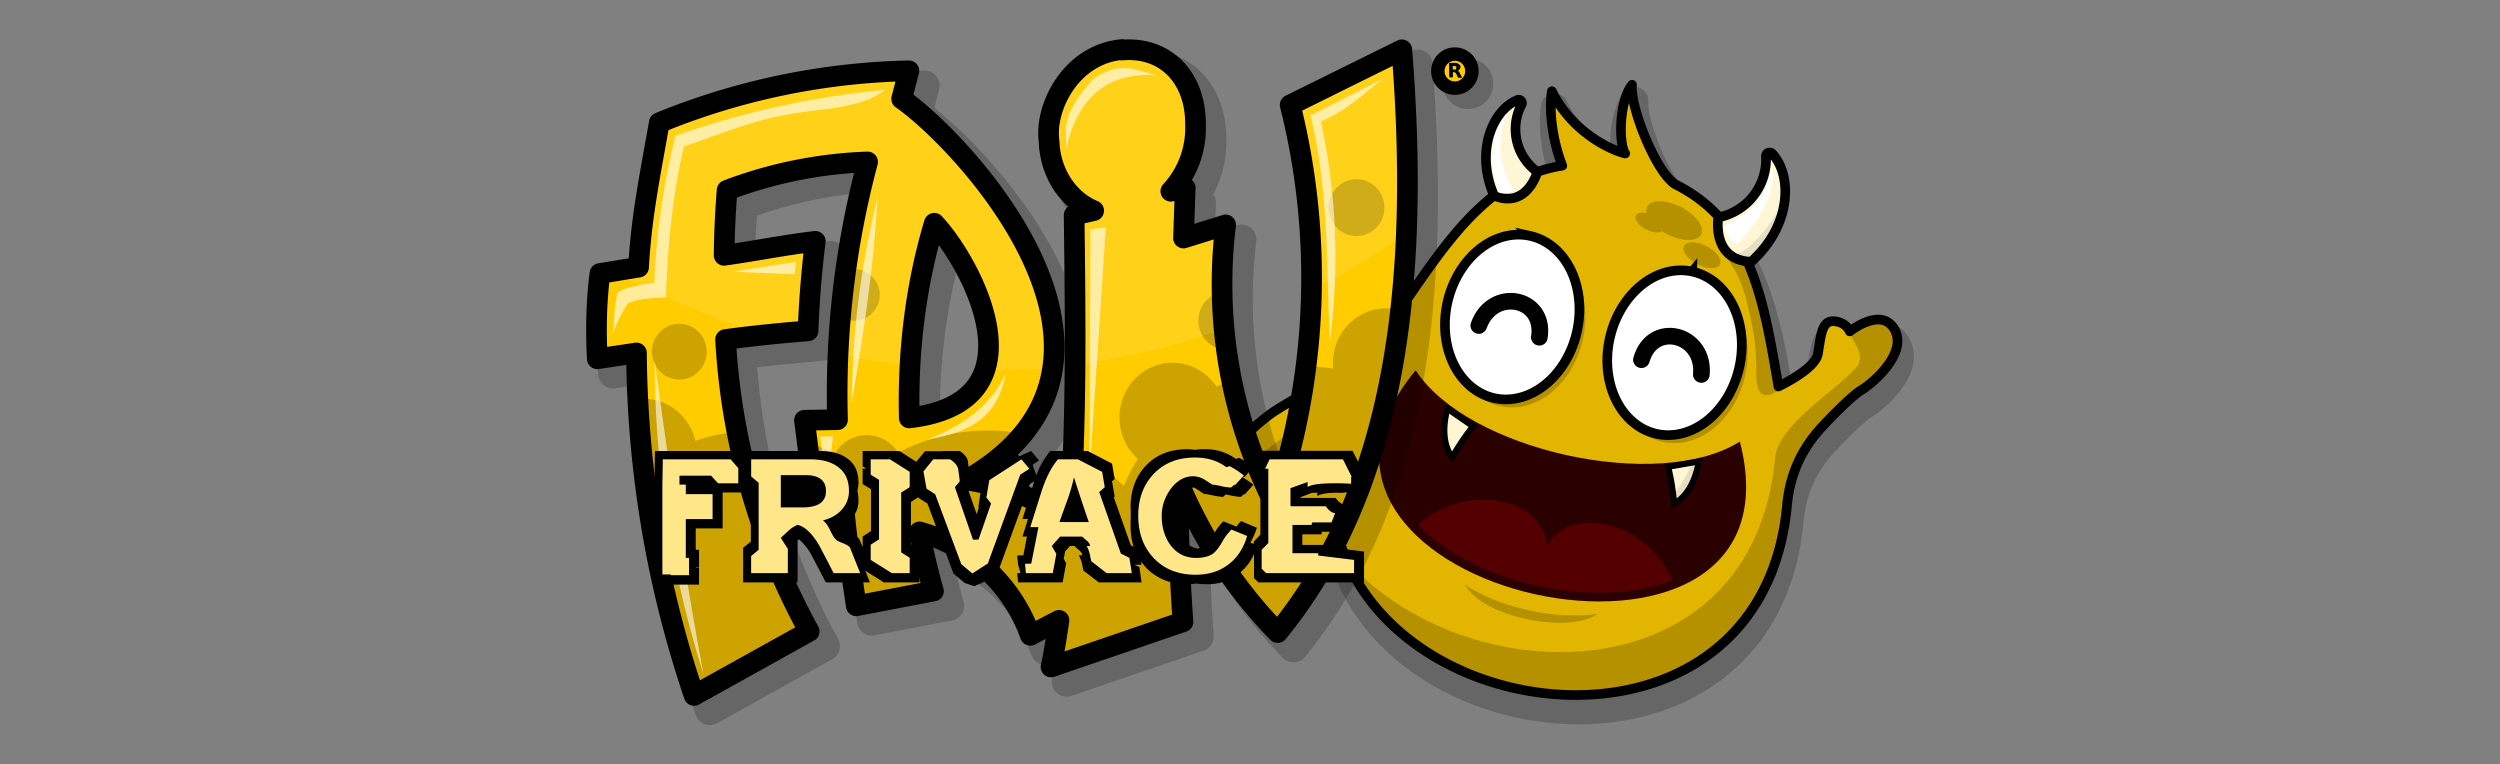 <svg xmlns="http://www.w3.org/2000/svg" width="1835" height="561" fill-rule="evenodd" clip-rule="evenodd" image-rendering="optimizeQuality" shape-rendering="geometricPrecision" text-rendering="geometricPrecision" viewBox="0 0 12865.6 3933.3"><rect x="0" y="0" width="12865.6" height="3933.3" fill="#808080" stroke="none"/><path fill="none" stroke="#000" stroke-linejoin="round" stroke-opacity=".2" stroke-width="140.2" d="M8412.5 517c-68.5 87.3-68.1 308.3-35.2 353.5C8282 846.6 8095.4 746 8000 550.3c-18.4 124.3 13 279.7 53.7 383-400.6 63-612.1 420.3-873.5 796.6-46 66.3-86 131.2-121 195 .4-15-453.5 246.2-510 289.3-140.1 107.3-257.1 228.2-176.8 325.5 80.5 97.3 226.5-58.7 226.5-58.7s-37.3 74 11.3 94.2c48.5 20.3 94-57.2 118.5-120 19.7-50.6 89.5-89.5 166-106-306.4 1419.7 2171.4 1904.4 2316.5 331.2 14.4-156.6 72.4-287 179.1-402.5 83.3-90.2 169-170.4 200.9-189 61.3-35.7 240.6-190.9 173.3-312.5-67.4-121.7-230.7 9.2-230.7 9.2s-19.2-49-82.6-52.3c-63.4-3.2-65.7 75.3-81.7 168-11 63.5-129.3 131.5-202.8 168-76.5-447.2-140.4-844.5-529.7-1039.3-97.3-56-235.7-396-224.4-513z"/><path fill="#e2b500" stroke="#000" stroke-linejoin="round" stroke-width="49.6" d="M8398.9 436.3c-68.6 87.4-68.3 308.4-35.2 353.6-95.5-24-282-124.6-377.4-320.4-18.5 124.4 13 279.7 53.6 383-400.6 62.9-612.2 420-873.8 796.2a2208.6 2208.6 0 0 0-121.3 195c.6-15-453.4 246-509.9 289.1-140.2 107.2-257.3 228-177 325.4 80.4 97.3 226.4-58.6 226.4-58.6s-37.3 74 11.3 94.3c48.5 20.1 94-57.2 118.5-120 19.7-50.6 89.6-89.5 166-106-307 1419.5 2170.6 1905.4 2316.4 332.2 14.5-156.6 72.5-286.9 179.3-402.4 83.4-90.2 169-170.3 201-188.9 61.2-35.7 240.7-190.8 173.4-312.4-67.3-121.7-230.7 9-230.7 9s-19.1-49-82.5-52.3c-63.5-3.2-65.7 75.4-81.8 168-11.1 63.5-129.3 131.4-202.9 168-76.3-447.4-140-844.6-529.2-1039.7-97.3-56-235.6-396-224.2-513Z"/><path fill-opacity=".2" d="M7539.7 3008.7c174.6 120 480 183.5 681.2 149.8-143.6 107.8-594.5 17.5-681.2-149.8z" class="fil1"/><path fill="#fff6d5" stroke="#000" stroke-linecap="round" stroke-linejoin="round" stroke-width="49.6" d="M7911.5 884.6a272 272 0 0 1-81.2-346.5 16.6 16.6 0 0 0-2.4-19.3 16.8 16.8 0 0 0-19-4.3c-127.3 52.3-219 265.2-120 492.2 170.4 70.3 222.6-122.2 222.6-122.2z" class="fil0"/><path fill="#2b0000" d="M7285.4 1905.6c-952.6 1147 2040.2 1805.4 1668.3 366.8-415.5 263.2-1401.5 46.4-1668.3-366.8z" class="fil1"/><path fill="#500" d="M7297.8 2700.3a877.6 877.6 0 0 0 137 115.1c142.2 97.4 313.4 163.3 481.1 199.7 167.1 36.2 349.2 47.3 518 17.8a880.2 880.2 0 0 0 173.6-48c-130.9-297.8-525.1-394.9-646.5-174.7-18-251.8-419.8-328.7-663.2-110z" class="fil0"/><path fill="#fff6d5" stroke="#000" stroke-linecap="round" stroke-linejoin="round" stroke-width="49.6" d="M8843 1118.7A304.4 304.4 0 0 0 9088 805c-.5-8.2 4-15.4 11.5-18.6a18.7 18.7 0 0 1 21.3 4.7c104.7 112.9 98 372-109.1 556-206-8.4-168.7-228.5-168.7-228.5z" class="fil0"/><path fill="#fff6d5" stroke="#000" stroke-width="31" d="M7449 2103.6s-48.7 153.7 24.3 249.2c56.4-98.9 107.1-158.6 107.1-158.6l-131.4-90.6zm1293 271.7s-20.2 159.8-126.4 216c-9.8-113.5-30.9-189-30.9-189l157.3-27z" class="fil0"/><path fill-opacity=".2" d="M7904.6 1255.2a341.6 427.5 12.4 0 0-425.5 344.1 341.6 427.5 12.4 0 0 241.9 491 341.6 427.5 12.4 0 0 425.4-344.2 341.6 427.5 12.4 0 0-241.8-490.9zM8740 1439a341.6 427.5 12.4 0 0-425.4 344.1 341.6 427.5 12.4 0 0 241.8 491 341.6 427.5 12.4 0 0 425.5-344.2A341.6 427.5 12.4 0 0 8740 1439z"/><path fill="#fff" stroke="#000" stroke-width="49.6" d="M7874 1214a341.6 427.5 12.4 0 0-425.5 344.1 341.6 427.5 12.4 0 0 241.8 491 341.6 427.5 12.4 0 0 425.5-344.3 341.6 427.5 12.4 0 0-241.9-490.9zm835.4 183.6a341.6 427.5 12.4 0 0-425.5 344.3 341.6 427.5 12.4 0 0 241.9 491 341.6 427.5 12.4 0 0 425.5-344.3 341.6 427.5 12.4 0 0-242-490.9z"/><path fill-rule="nonzero" d="M7650 1691a42.8 42.8 0 0 1-80.8-28c30-86.1 92.1-134.5 158.3-150a205.3 205.3 0 0 1 92.7-.3 192 192 0 0 1 82.6 41.6c46.5 40.2 74.2 104.3 61.4 187.8a42.8 42.8 0 0 1-84.7-13.2c7.8-50.6-7.2-87.9-32.8-110a105.7 105.7 0 0 0-45.5-22.8 120.2 120.2 0 0 0-54.3.2c-39.7 9.3-77.5 39.8-96.8 94.7zm1062.7 233.7a42.9 42.9 0 0 0 85.3 8.4c8.8-90.7-27.3-160.7-80.9-202.5a205.3 205.3 0 0 0-84-39.2 192.5 192.5 0 0 0-92.5 3.1c-59 17-111 63.6-134.4 144.8a42.8 42.8 0 0 0 82.4 23.5c14.2-49.2 43.4-76.7 76-86.1 16.4-4.8 33.8-5.2 50.8-1.6a120.2 120.2 0 0 1 49.1 23c32.2 25 53.7 68.6 48.2 126.6z" class="fil3"/><path fill="#fff" d="M7753 582.5c-52 81.4-112.4 175-42.6 404.4 10 17.6 85.4 4 74.9-15.2-45.2-83-99.4-198-32.2-389.2zm1365.2 253.2c22 109.5-14.6 249.1-174.3 416.6-18.5 13.2-86.4-76-65.7-89.1 85.7-54 218.8-99.9 239.9-327.6z"/><path fill-opacity=".2" d="M9686.2 1641.7c-61.2-12-134 35.6-158.1 52.8-41.5 31.3 96.8 119.2 20.6 201.5-112.5 121.8-397.8 293.5-413 458.7C9021 3591.7 7547.7 3574 6935 2889c398.7 898.3 2140.4 1017.8 2261.9-293.7 14.5-156.6 72.6-287 179.4-402.4 83.3-90.2 169-170.2 200.9-189 61.3-35.6 240.8-190.7 173.4-312.3-16.8-30.4-39.6-45.1-64.3-49.9zM6351.8 2442c182.5-139.4 357-284.9 578-394.5 23.6-15 49.5 34.6 25.2 57.8-21.1 31.5-82 166.8-75 162.6 0 0-123.6 44.3-125.4 48.2-1.7 3.9-86.1 151-86.1 151l-71.7 27.1-42.5-58.9-117 60.9z"/><path fill-opacity=".2" d="M8867.2 1298.1c3.5.8 132.1 53.4 132.1 53.4s95 300.7 96.4 303.9c1.4 3 61.8 351.5 61.8 351.5-23 12.9-118.6 82.5-119-75.3 2.3-160.9-17.7-250.6-54.3-400.8-32.3-112-56.2-145-116.9-232.7z"/><path fill-opacity=".1" d="M8926.7 1318.3c109.6-54.5 186-166.2 258.3-285.1-42.5 125.1-89.8 245.3-170.8 329.2zm-310.5 1212.5c14.2 8 99-141.6 86.5-150.5 0 0 41.6-.2 41.3 1.2-.3 1.3-37.8 116.3-37.8 116.3l-87 95.5z"/><path fill-opacity=".2" d="M8584.8 1041.1a156.1 78 27.4 0 0-107.6 22 156.1 78 27.4 0 0-3 33.6 80.5 40.3 27.4 0 0-55 11.4 80.5 40.3 27.4 0 0 52.5 72.4 80.5 40.3 27.4 0 0 82.3 9.3 156.1 78 27.4 0 0 25.8 15.2 156.1 78 27.4 0 0 174.6 2.2 156.1 78 27.4 0 0-102.2-141 156.1 78 27.4 0 0-67.4-25zm153.7 209.5a104 52 27.4 0 0-71.7 14.7 104 52 27.4 0 0 68 94.2 104 52 27.4 0 0 116.4 1.5 104 52 27.4 0 0-68.2-93.6 104 52 27.4 0 0-44.5-16.8z"/><g transform="rotate(-1 54212.6 -84121.5) scale(26.577)"><circle cx="228.7" cy="-18.9" r="4.9" fill-opacity=".2" transform="rotate(1)"/><path fill="none" stroke="#000" stroke-linejoin="round" stroke-opacity=".2" stroke-width="5.8" d="M128.2 13.2c7 7.7 21.2 35-5.5 37.6-.1-13.2 1.8-26 5.5-37.6zm37-33c-10 .7-15.3 11-14.5 17.5 0 6.3 3.6 11.5 8.4 13.6l-3.8.8c-.1 20-.2 40-2 59a51.4 51.4 0 0 0-19.7-8c39.5-21.9 1-65-11.3-74l1.5-5.5a135 135 0 0 0-48.5 9.2c-2 10.3-3.8 18.2-4.5 28l-7.5 1c-.8 5.5-1 11-.8 16.5l7.6-1c-.2 23.7 3.4 45.8 10 66.5l22.5-12A132.3 132.3 0 0 1 87.4 35c6-.7 11.3-1 16-1.4.3-5.6.9-11.8 1.7-17.3-6 .6-12 1.7-17.7 2.4 0-4 .4-8.6.8-12.6a85 85 0 0 1 27.3-5 174.3 174.3 0 0 0-6.7 49.8h-6.4l1.8 16.5 5.6 1.4c.5 6.2 1.2 12.2 2 18.2l15-2.6a125 125 0 0 1-2.5-11.5 32 32 0 0 1 21 20.4l5.7-2.8c-.5 3-1 6-1.7 9l25.7-8.3c-.5-9-.6-18.2-.5-27.3a93.1 93.1 0 0 0 18.8 29.7C216.8 66 222 26 219.3-18.8L197.5-8.5a137 137 0 0 1-4.4 77.2 94.5 94.5 0 0 1-8.5-54.2l-8.2 2.4.5-9.7-2.8.6a18 18 0 0 0 5-13c.2-8.6-5.3-15-14-14.5z"/><g transform="translate(14.4 .3)"><path fill="#fc0" d="M214.5-17.8a2.6 2.6 0 0 1-2.6 2.6 2.6 2.6 0 0 1-2.6-2.6 2.6 2.6 0 0 1 2.6-2.6 2.6 2.6 0 0 1 2.6 2.6zm-65.7-3.6c-10 .6-15.2 11-14.5 17.5.2 6.3 3.6 11.4 8.5 13.5l-3.8.9c-.2 19.9-.3 39.8-2 58.8a52 52 0 0 0-19.7-8c39.5-21.8 1.1-65-11.3-74l1.5-5.4C89-17.7 73.9-14.8 59-8.8 56.9 1.5 55.2 9.4 54.4 19L47 20.2c-.8 5.5-1 11-.8 16.5l7.5-1.1a217 217 0 0 0 10 66.5l22.6-11.9A132.3 132.3 0 0 1 71 33.3c6-.6 11.3-1 16-1.3.2-5.7.9-11.8 1.7-17.3-6 .5-12 1.7-17.7 2.3.1-4 .4-8.5.7-12.5a83 83 0 0 1 27.4-5 174.3 174.3 0 0 0-6.8 49.8H86l1.7 16.4 5.6 1.5 2 18.1 15.1-2.6c-1-3.8-1.9-7.7-2.5-11.5a32 32 0 0 1 21 20.5l5.7-2.9c-.5 3-1 6-1.7 9l25.6-8.3c-.4-9-.5-18.2-.4-27.3A93.1 93.1 0 0 0 177 92c23.5-27.7 28.7-67.7 26-112.5L181.2-10a137 137 0 0 1-4.4 77.2 94.5 94.5 0 0 1-8.6-54.3l-8.2 2.5.6-9.8-2.8.7a18 18 0 0 0 5-13c.1-8.6-5.3-15.2-14-14.6zm-37 33c7 7.6 21.3 34.9-5.4 37.5-.2-13.2 1.8-26 5.5-37.5z"/><path fill-opacity=".2" d="M192.6 2.9a5.4 5.5 0 0 0-5.4 5.5 5.4 5.5 0 0 0 5.4 5.5 5.4 5.5 0 0 0 5.4-5.5 5.4 5.5 0 0 0-5.4-5.5zM95 18.5a5 5 0 0 0-.1 0c-.6 3.3-1 6.6-1.4 9.8a5 5 0 0 0 1.5.3 5 5 0 0 0 5-5 5 5 0 0 0-5-5zm72 5.8a5.4 5.5 0 0 0-5.4 5.5 5.4 5.5 0 0 0 5.4 5.6 5.4 5.5 0 0 0 1-.1c-.4-3.5-.5-7.1-.4-11a5.4 5.5 0 0 0-.6 0zm30.8 3.7a10.3 10.6 0 0 0-10.3 10.6 10.3 10.6 0 0 0 0 .9 38 38.9 0 0 0-4-.5c-1.2 9-3.4 18.4-6.7 28-4-7.4-6.8-16-8.2-26a38 38.9 0 0 0-3.7 1.6 10.3 10.6 0 0 0-8.6-4.8A10.3 10.6 0 0 0 146 48.4a10.3 10.6 0 0 0 3.4 7.9 38 38.9 0 0 0-2.8 5.2A38 38.9 0 0 0 138 55l-1 14.3a53 53 0 0 0-19.8-8c5.3-2.9 9.2-6.2 12-9.8a38 38.9 0 0 0-9.4-1.2 38 38.9 0 0 0-16.8 4 7.1 7.3 0 0 0-6.1-3.5 7.1 7.3 0 0 0-6.2 3.6 33.7 34.5 0 0 0-4.4-2.2l1.4 13.5 5.6 1.5 2 18.1 15.1-2.6c-1-3.8-1.9-7.7-2.5-11.5a32 32 0 0 1 21 20.5l5.7-2.9c-.5 3-1 6-1.7 9l25.6-8.3c-.4-9-.5-18.2-.4-27.3A93.1 93.1 0 0 0 177 92c14.4-17 22-38.6 25-63a10.3 10.6 0 0 0-4.2-1zM61 28.6a5.3 5.4 0 0 0-5.3 5.4 5.3 5.4 0 0 0 5.3 5.4 5.3 5.4 0 0 0 5.3-5.4 5.3 5.4 0 0 0-5.3-5.4ZM53.8 43c.6 21 4.1 40.5 9.9 59l22.6-11.9C79.3 77 75 63.5 72.8 49.7a33.7 34.5 0 0 0-9 1.6 10.3 10.6 0 0 0-10-8.3z"/><path fill="#fff" fill-opacity=".1" d="M149.6-21.4h-.8c-10 .6-15.2 11-14.5 17.4.2 6.4 3.6 11.5 8.5 13.6l-3.8.9c0 9-.1 18.2-.3 27.2 10.4-1.2 20.1-3.6 29-6.7a126 126 0 0 1 .5-18.2l-8.2 2.5.6-9.8-2.8.7a18 18 0 0 0 5-13c.1-8.3-5-14.8-13.2-14.6zm53.4 1-21.8 10.3c2.5 11 3.8 22.2 3.5 33.8a154 154 0 0 0 18.7-11 305 305 0 0 0-.4-33.2zm-95.5 2.3C89-17.7 73.9-14.8 59-8.8 56.9 1.5 55.2 9.4 54.4 19l-3.6.6c10.6 5.5 21 9.7 30.8 12.7L87 32c.3-5.7 1-11.8 1.8-17.3-6 .5-12 1.7-17.7 2.3.1-4 .4-8.5.7-12.5a83 83 0 0 1 27.4-5 173.4 173.4 0 0 0-6.3 35.8c4.7 1 9.4 1.8 13.9 2.4.7-9.1 2.4-18 5-26.1 4.5 4.9 11.9 17.7 9.8 27 4.4.1 8.7 0 13-.4 2-21-19.8-44.4-28.6-50.8z"/><path fill="#fff" fill-opacity=".6" d="M136.5-3.7c2.5-10.4 8.5-15 17.8-14.2-3.7-.9-6.8-3.2-12.3.6-7.1 7.6-5 9.9-5.5 13.6zm62-12.9-14.5 7c3.4 15 2.5 29.3 3 43.8a125 125 0 0 0-1-42.6c5.3-2.1 8.4-5.4 12.4-8.2zM141 11.7l-1 47.4 4-47.7Zm-41-7.2a169.1 169.1 0 0 0-5.8 40c2.5-13.2 4.8-26.5 5.7-40ZM89 61.2l-1-10.3h2.5zm19.7-9.3c7.4-2.9 12.5-6.5 15.4-12.6-1.8 9.4-8.1 11.3-15.4 12.6zM71.6 18.7 83.9 17l-.3 2.4ZM56.2 35.6a200.7 200.7 0 0 0 8.4 60.9c-3.2-18.7-5.8-38.7-8.4-61ZM101.9-16A169 169 0 0 0 61-7.8a139 139 0 0 0-4.6 28.4c-2.7.3-6 .8-7.2 1.8-.8 3.7-.7 5.6-1 8a23 23 0 0 1 3.1-6c2.8-1 5.5-.8 7.3-1 .5-9.9 1.6-19.7 4-29.1 12.6-4.2 15.8-5.7 28-6.8 8-1 9.3-2.4 11.2-3.5z"/><circle cx="212.1" cy="-17.7" r="3.3" fill="none" stroke="#000" stroke-width="2.6"/><g style="line-height:1.25"><path d="M212-18h.3l.1-.4v-.2l-.4-.1h-.3v.7zm-.3.5v1h-.7v-2.8h1.1q.6 0 .8.3.3.1.3.5 0 .3-.2.5-.1.2-.4.3l.3.1.2.4.4.8h-.8l-.3-.7-.2-.3-.3-.1z" aria-label="R" font-family="sans-serif" font-size="99.3" font-weight="700" letter-spacing="0" style="-inkscape-font-specification:'sans-serif Bold'" word-spacing="0"/></g><circle cx="190.5" cy="-23.1" r=".8" fill="none"/></g><path fill="none" stroke="#000" stroke-linejoin="round" stroke-width="4" d="M125.2 10.3c7 7.7 21.2 35-5.5 37.6-.1-13.2 1.8-26 5.5-37.6zm37-33c-10 .7-15.3 11-14.5 17.5.1 6.3 3.6 11.5 8.4 13.6l-3.8.8c-.1 20-.2 39.9-1.9 58.9a51.4 51.4 0 0 0-19.8-8c39.5-21.8 1.1-65-11.3-74l1.5-5.4a135 135 0 0 0-48.5 9.2c-2 10.3-3.8 18.2-4.5 27.9l-7.5 1.1c-.8 5.5-1 11-.8 16.5l7.6-1c-.2 23.7 3.4 45.8 10 66.5l22.5-12a132.3 132.3 0 0 1-15.2-56.8c6-.7 11.3-1.1 16-1.4.3-5.6.9-11.8 1.7-17.3-6 .6-12 1.7-17.7 2.4.1-4 .4-8.6.8-12.6a85 85 0 0 1 27.3-5 174.3 174.3 0 0 0-6.7 49.8h-6.4l1.8 16.5 5.6 1.4c.5 6.2 1.2 12.2 2 18.2l15-2.6a125 125 0 0 1-2.5-11.5 32 32 0 0 1 21.1 20.4l5.6-2.8c-.5 3-1 6-1.7 9l25.7-8.3c-.5-9.1-.6-18.2-.5-27.3a93.1 93.1 0 0 0 18.8 29.7c23.5-27.7 28.8-67.7 26-112.4l-21.8 10.3a137 137 0 0 1-4.4 77.2 94.5 94.5 0 0 1-8.5-54.2l-8.2 2.4.5-9.7-2.8.6a18 18 0 0 0 5-13c.2-8.6-5.3-15.1-14-14.5z"/></g><g font-family="AR DELANEY" font-size="280.4" font-weight="400" letter-spacing="0" word-spacing="0"><path d="M530.3 901.3c-7.7 0-13.9 2.5-18.6 7.4-4.7 5-7 11.3-7 19 .2 2.8 0 5.5 0 8 0 3.6.4 6.8 1.4 9.8l-1.3-.7-7.7-21.7.4-.3-1.2-7 1.2-1-1.2-7-11-5.7h-17A38.4 38.4 0 0 0 462 913l-1.3-3.3c-.6-2-.2-1.3 2.5-3.3l-3.6-4.3-5.3 2.4-2.7-2.4-14.6 9.5-1.3 7.8 1 1.4-1 6.6.2.3-1 3-3.6-10.3.3-.4-.7-5.6-.4-1 1.1-1.4-.7-5.6c-.5-1.6-1.7-3-3.7-4.3h-7.7v.1h-8l-4 4.8-7.6-4.9h-16.7v7l1.7 1h-1.7v7l3.8 2.3v19l-3.8 2.5v4.8l-1.4-3.4c-.2-.6-1.2-1.3-2.8-2-2-.7-3-1.3-3.3-1.5a9.6 9.6 0 0 1-2-2.6 15 15 0 0 0 4.1-3 12 12 0 0 0 3.5-8.8c0-1.5-.2-3-.5-4.2.3-1.2.5-2.5.5-3.8 0-5-1.7-8.6-5.2-11-3-2.2-7.1-3.3-12.3-3.3H329v1.5l-1.3-1.5H289l-.2 11.5v48.7h3.7v.4H309v-7.8h-1.5v-.2h1.5v-7.8h-1.5v-9.7h12.2v-16.3h11.6v-1.2l1.2 1v22.5L329 946v7.7h.3l-.3.3v7.7h24.7v-19l.3-.3.4-.2a26 26 0 0 1 5.5 6.9l6.6 12.6h20l-2.1-5.3 8.4 5.3H409v-7l-1.7-1h1.7v-7l-3.9-2.4v-19.1l3.4-2.2.1.4 4 2.5 11.8 31.8 5 4.2 4.3 1.5 3.7-1.5 7-4.5 14.7-40.3 2-1.3-.4 1.1-5 16h2.5l-2.5 8h2l-1.6 8.5-2.8.1.4 4.2 1.1 3.7-1.5.1.4 4.2h20.2l1.6-8.7-1.1-2 .6-3.3 2.2-2.5h2l2.2 1.9c.9.8 1.4 1.6 1.4 2.3h-1.6c.6 1 1 2.1 1.4 3.4l.7 3.5 7 5.4h19.4l-1-7-2.2-1h3.2l-.2-1.4 2.2 2.7a25 25 0 0 0 19 7.5c1.3 0 2.6-.1 3.8-.3 1.4.2 2.7.3 4.2.3a22.7 22.7 0 0 0 22-13.7v10.9l2 2h47.9v-14l-16.3-2v-1h-11.7v-4.8h8.6l.4-1.2h8.8l.9-2.4v-.2l.7-1.6a3 3 0 0 1-.6 0V928l.6-1.6c-1.4 0-2.8-1-4.3-3H582l-.3-.3 5.2-2 2.5-.1v1.6c1.2-1 4.2-1.5 8.8-1.6l3 .1v-.2h.8c2.7 0 5 0 7.1.2V918h.3l-2.5-5 2.2.1V910h.3l-4-8h-41.2l-2.1 4.3h1.5v5l-1.5 3h1.5V940l-3 3.2v1l-1.6-.5c1.2-2 2.2-4.3 3-6.8l-7.2-3c-.6.7-1.4 1.5-2 2.5l-6-2.4a23 23 0 0 0-4.2 5.6 18.8 18.8 0 0 1-3.9 5.1 10 10 0 0 1-3.7 1.7c-3.2-.8-5.8-2.6-8-5.5-1.8-2.6-3-5.5-3.5-8.8a21 21 0 0 1 3.5-8.2c1.9-2.6 4-4.3 6.2-5.3l.9.4 4 2.6c1 0 2.4.3 4.2.7 2 .4 3.4.6 4.4.6l1.2-1.1 2.4.5c2 .4 3.4.6 4.4.6l1.5-1.3.2.3 4-4.5c-1.2-1-2.9-2.2-4.8-3.3l.6-.5.2.3 4-4.5a37.3 37.3 0 0 0-6.4-4.2l-1.5.5a23 23 0 0 0-14.3-4.4c-1.4 0-2.8 0-4.1.3-1.3-.2-2.5-.3-3.9-.3zm4.2 53h1-1z" style="line-height:1.25;-inkscape-font-specification:'AR DELANEY'" transform="translate(91.2 -7915.2) scale(11.347)"/><path fill="#ffe789" d="M3743.8 6347.2c-53.9 0-97.4 17.3-130.6 51.9-32.8 34.5-49.2 79-49.2 133.2 0 55.3 16.5 100.4 49.7 135.3 33.5 35 77.8 52.4 132.7 52.4 40.8 0 75.4-10.7 103.7-32.2 28.7-21.4 48.7-51.8 60.2-91.2l-49.8-20.2a160.7 160.7 0 0 0-29.6 39.4c-10.3 17.6-19.5 29.5-27.4 35.7-13.2 10-31.7 15-55.5 15-34.6 0-62-14-82.4-42-18-25.2-27-55.7-27-91.7 0-29.7 9-57.5 27-83.5 20.4-28.3 44.7-42.5 73-42.5 10.4 0 21.1 2.8 32.2 8.3 3.5 2.1 13 8.1 28.5 18.2 6.6.3 16.4 2 29.6 5.2a170 170 0 0 0 30.5 4.1l10.4-9.3 1.6 2 28.5-31a261.6 261.6 0 0 0-45.1-29.6l-10.9 3.1c-27-20.4-60.3-30.6-100-30.6zm-1692 5.7-1.4 80.3v286h26.4v2.3h58.4v-54.9h-10.3V6543h85.2v-79.4H2125v-30.3h-20.2v-28.4h100.5l22.3 24.3h64.3V6381l-24.3-28zm281 0v54.4l23.8 20.3v213l-23.9 19.8v54.4h116.7v-77.3l-22.3-34.7c8.3-8 16.6-15.7 24.9-23.3a99.8 99.8 0 0 1 28.5-18.2c23.1 5.6 46 27.2 68.4 64.8 15.6 29.4 31 59 46.1 88.7h84.6l-32.2-80.4c-1.7-4.1-8.3-8.6-19.7-13.5a141.6 141.6 0 0 1-23.3-10.8c-6.2-5.2-13.1-16-20.7-32.2-7.3-15.2-15-25.4-22.9-30.6 24.6-6.2 44.1-17 58.6-32.6a85.8 85.8 0 0 0 24.4-61.7c0-34.6-12.3-60.3-36.8-77.3-21.1-15.2-49.8-22.8-86-22.8zm380.2 0v48.7l26.5 16.6v189.3l-26.5 17v48.3l67 42h57V6666l-27-17.2v-190.2l27-17.1v-48.8l-62.8-39.9zm198.9 0-31.1 38.4 9.8 55 27.5 17.6 83 222.4 35.2 29.5 49.3-31.6 103.1-282.6 29-18.6-25.3-30-102.2 66.3-9.3 55 15 19.1L3056 6608l-17.6.5-57.6-167c9.4-11 14.5-17.4 15.6-19.1l-5.2-39.4c-3.1-11-11.6-21-25.4-30zm396.7 0c-21 24.9-38.7 59.5-52.8 103.7l-35.3 112h26l-22.9 116.1-19.7.5 2.6 29.6h85.6l11.4-61.2-14.6-24.9 26.5-30h70l15.5 13.4c6.2 5.6 9.5 11 9.9 16.6h-11a93 93 0 0 1 9.4 23.4l5.2 24.8 48.8 37.9h80.3l-7.8-48.7-27-13.5-68.9-195.5 17.6-15.5-8.2-48.8-77.3-39.9zm673.2 0-14.5 30h10.4v236l-21.2 21.7v60.2l14 14h279.9v-42l-114-14v-7.3h-81.9v-90h60.2l3-8h61.2l11.4-29.5c-9.7-.4-19.7-7.6-30-21.8h-109.5l-2.6-2v-55.5l54.4-19.7v16c11.1-7.9 40.5-11.9 88.2-11.9 19 0 35.7.5 50.3 1.6v-21.8h2l-28-56zm-1554.7 50.3h78.8c43.2 0 64.8 17 64.8 50.8 0 34.6-25 51.9-75.2 51.9h-68.4zm932.4 6.8a5917.9 5917.9 0 0 0 47.1 142.5h-93.3a6632 6632 0 0 1 25.4-70.5 563.6 563.6 0 0 0 20.8-72z" style="line-height:1.25;-inkscape-font-specification:'AR DELANEY'" transform="translate(91.2 -7915.2) scale(1.618)"/></g></svg>